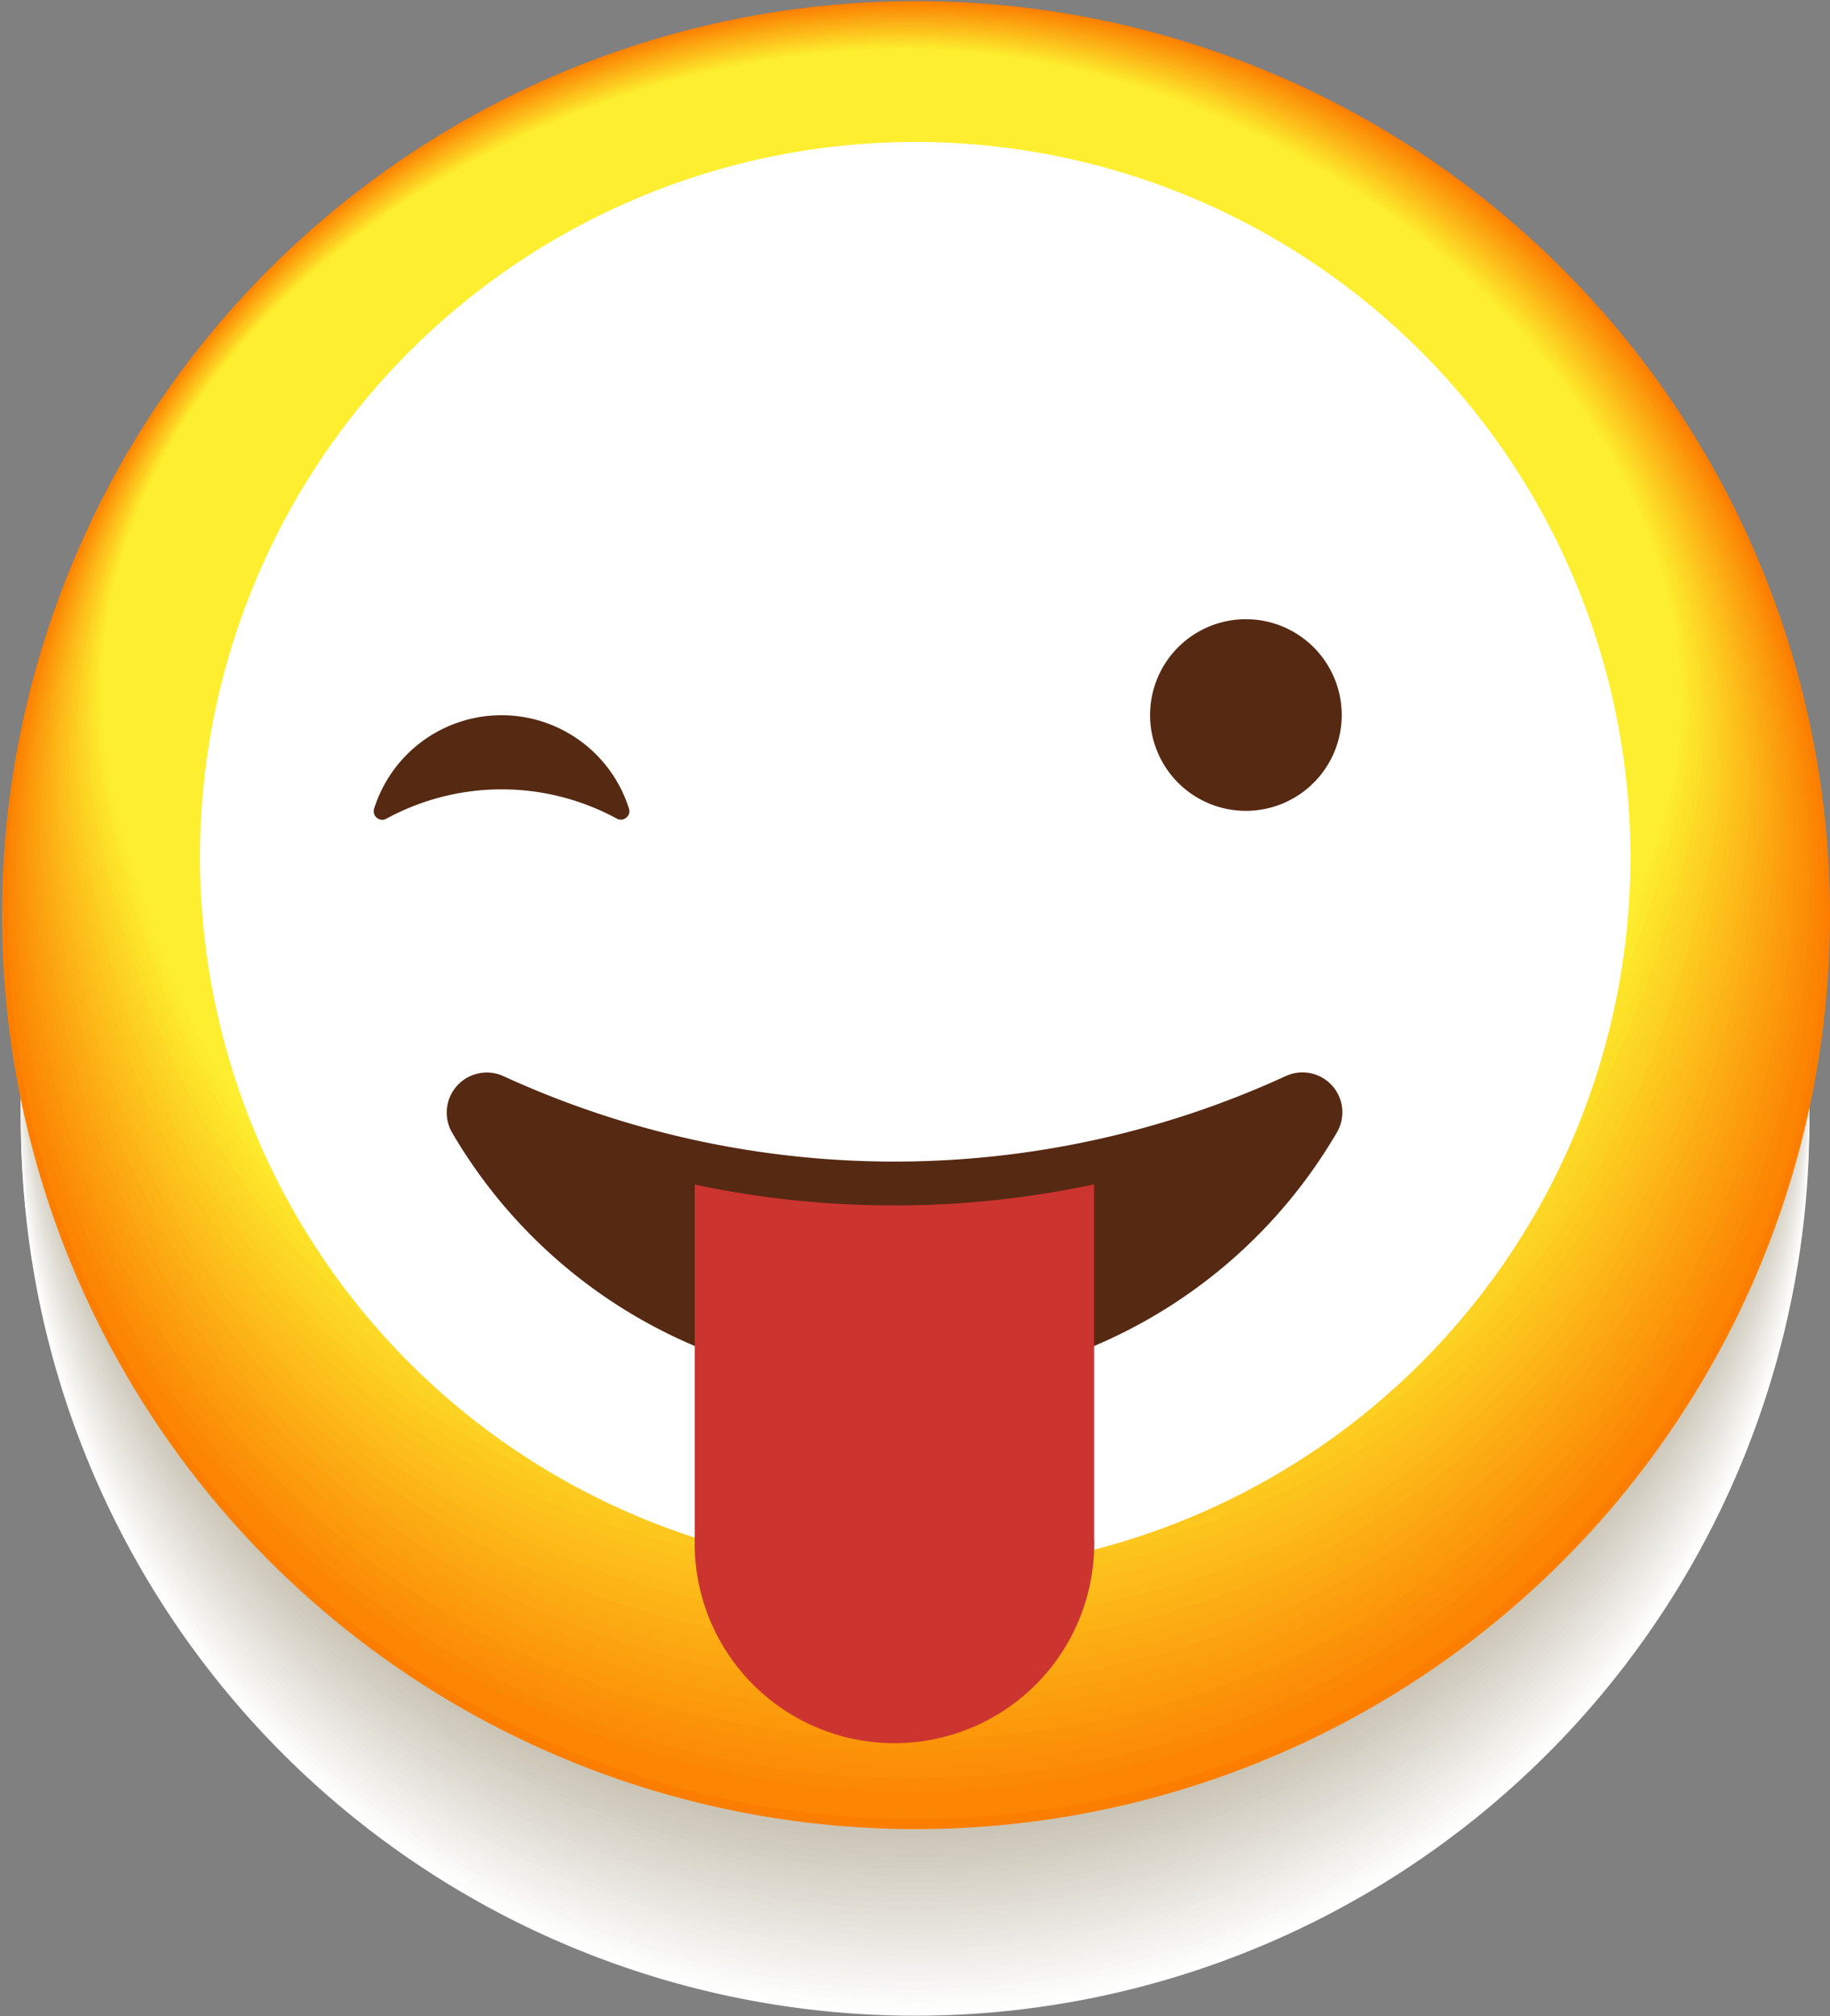 <svg xmlns="http://www.w3.org/2000/svg" width="164.727" height="181.47" viewBox="0 0 164.727 181.47">
  <rect x="0" y="0" width="164.727" height="181.47" fill="#808080" stroke="none"/>
  <g id="Group_1170" data-name="Group 1170" transform="translate(0 0)">
    <path id="Path_771" data-name="Path 771" d="M194.986,116.373a80.5,80.5,0,1,1-80.5-80.5A80.5,80.5,0,0,1,194.986,116.373Z" transform="translate(-32.12 -34.01)" fill="#fc7e00"/>
    <path id="Path_772" data-name="Path 772" d="M194.986,126.254a80.487,80.487,0,1,0,0,.006Z" transform="translate(-32.12 -25.306)" fill="#fff"/>
    <path id="Path_773" data-name="Path 773" d="M194.986,125.953a80.5,80.5,0,1,1-80.5-80.5A80.5,80.5,0,0,1,194.986,125.953Z" transform="translate(-32.12 -25.587)" fill="#fdfdfc"/>
    <path id="Path_774" data-name="Path 774" d="M194.986,125.689a80.465,80.465,0,1,1-23.528-56.952,80.5,80.5,0,0,1,23.528,56.952Z" transform="translate(-32.12 -25.869)" fill="#fbfbfa"/>
    <path id="Path_775" data-name="Path 775" d="M194.986,125.313a80.5,80.5,0,1,1-80.5-80.5A80.5,80.5,0,0,1,194.986,125.313Z" transform="translate(-32.12 -26.15)" fill="#f9f9f7"/>
    <path id="Path_776" data-name="Path 776" d="M194.986,124.993a80.5,80.5,0,1,1-80.5-80.5,80.5,80.5,0,0,1,80.5,80.5Z" transform="translate(-32.12 -26.431)" fill="#f7f6f4"/>
    <path id="Path_777" data-name="Path 777" d="M194.986,124.654a80.487,80.487,0,1,0,0,.006Z" transform="translate(-32.12 -26.713)" fill="#f5f4f1"/>
    <path id="Path_778" data-name="Path 778" d="M194.986,124.353a80.509,80.509,0,1,0,0,.013Z" transform="translate(-32.12 -26.994)" fill="#f3f2ef"/>
    <path id="Path_779" data-name="Path 779" d="M194.986,124.033a80.509,80.509,0,1,0,0,.013Z" transform="translate(-32.12 -27.275)" fill="#f1f0ec"/>
    <path id="Path_780" data-name="Path 780" d="M194.986,123.713a80.509,80.509,0,1,0,0,.013Z" transform="translate(-32.12 -27.557)" fill="#efeee9"/>
    <path id="Path_781" data-name="Path 781" d="M194.986,123.393a80.509,80.509,0,1,0,0,.013Z" transform="translate(-32.12 -27.838)" fill="#edece7"/>
    <path id="Path_782" data-name="Path 782" d="M194.986,123.064a80.487,80.487,0,1,0,0,.006Z" transform="translate(-32.12 -28.111)" fill="#ebe9e4"/>
    <path id="Path_783" data-name="Path 783" d="M194.986,122.744a80.487,80.487,0,1,0,0,.006Z" transform="translate(-32.12 -28.392)" fill="#e9e7e1"/>
    <path id="Path_784" data-name="Path 784" d="M194.986,122.424a80.487,80.487,0,1,0,0,.006Z" transform="translate(-32.12 -28.673)" fill="#e7e5de"/>
    <path id="Path_785" data-name="Path 785" d="M194.986,122.123a80.509,80.509,0,1,0,0,.013Z" transform="translate(-32.12 -28.954)" fill="#e5e3dc"/>
    <path id="Path_786" data-name="Path 786" d="M194.986,121.8a80.509,80.509,0,1,0,0,.013Z" transform="translate(-32.12 -29.236)" fill="#e3e1d9"/>
    <path id="Path_787" data-name="Path 787" d="M194.986,121.465A80.5,80.5,0,1,1,114.5,41,80.5,80.5,0,0,1,194.986,121.465Z" transform="translate(-32.12 -29.5)" fill="#e1dfd6"/>
    <path id="Path_788" data-name="Path 788" d="M194.986,121.163a80.5,80.5,0,1,1-80.5-80.5A80.5,80.5,0,0,1,194.986,121.163Z" transform="translate(-32.12 -29.799)" fill="#e0dcd4"/>
    <path id="Path_789" data-name="Path 789" d="M194.986,120.843a80.5,80.5,0,1,1-80.5-80.5A80.5,80.5,0,0,1,194.986,120.843Z" transform="translate(-32.12 -30.08)" fill="#dedad1"/>
    <path id="Path_790" data-name="Path 790" d="M194.986,120.541A80.465,80.465,0,1,1,171.451,63.6,80.5,80.5,0,0,1,194.986,120.541Z" transform="translate(-32.12 -30.379)" fill="#dcd8ce"/>
    <path id="Path_791" data-name="Path 791" d="M194.986,120.2a80.509,80.509,0,1,0,0,.013Z" transform="translate(-32.12 -30.642)" fill="#dad6cc"/>
    <ellipse id="Ellipse_44" data-name="Ellipse 44" cx="80.503" cy="80.503" rx="80.503" ry="80.503" transform="translate(1.879 8.456)" fill="#d8d4c9"/>
    <path id="Path_792" data-name="Path 792" d="M194.986,119.563a80.509,80.509,0,1,0,0,.013Z" transform="translate(-32.12 -31.205)" fill="#d6d2c6"/>
    <path id="Path_793" data-name="Path 793" d="M194.986,119.243a80.509,80.509,0,1,0,0,.013Z" transform="translate(-32.12 -31.486)" fill="#d4cfc3"/>
    <path id="Path_794" data-name="Path 794" d="M194.986,118.923a80.509,80.509,0,1,0,0,.013Z" transform="translate(-32.12 -31.768)" fill="#d2cdc1"/>
    <path id="Path_795" data-name="Path 795" d="M194.986,118.6a80.509,80.509,0,1,0,0,.013Z" transform="translate(-32.12 -32.049)" fill="#d0cbbe"/>
    <path id="Path_796" data-name="Path 796" d="M194.986,118.274a80.487,80.487,0,1,0,0,.006Z" transform="translate(-32.12 -32.322)" fill="#cec9bb"/>
    <path id="Path_797" data-name="Path 797" d="M194.986,117.954a80.487,80.487,0,1,0,0,.006Z" transform="translate(-32.12 -32.603)" fill="#ccc7b9"/>
    <path id="Path_798" data-name="Path 798" d="M194.986,117.672a80.531,80.531,0,1,0,0,.019Z" transform="translate(-32.12 -32.884)" fill="#cac5b6"/>
    <path id="Path_799" data-name="Path 799" d="M194.986,117.314a80.487,80.487,0,1,0,0,.006Z" transform="translate(-32.12 -33.166)" fill="#c8c2b3"/>
    <path id="Path_800" data-name="Path 800" d="M194.986,117.013a80.5,80.5,0,1,1-80.5-80.5A80.5,80.5,0,0,1,194.986,117.013Z" transform="translate(-32.12 -33.447)" fill="#c6c0b0"/>
    <path id="Path_801" data-name="Path 801" d="M194.986,116.637a80.453,80.453,0,1,0,0,.013Z" transform="translate(-32.12 -33.728)" fill="#c4beae"/>
    <path id="Path_802" data-name="Path 802" d="M194.986,116.373a80.5,80.5,0,1,1-80.5-80.5A80.5,80.5,0,0,1,194.986,116.373Z" transform="translate(-32.12 -34.01)" fill="#c2bcab"/>
    <path id="Path_803" data-name="Path 803" d="M197.717,117.243a82.27,82.27,0,1,0,0,.013Z" transform="translate(-32.99 -34.88)" fill="#fc7e00"/>
    <g id="Group_497" data-name="Group 497" transform="translate(0.357 0.225)" opacity="0.99">
      <path id="Path_804" data-name="Path 804" d="M197.08,116.837a81.762,81.762,0,1,1-23.97-57.912A81.95,81.95,0,0,1,197.08,116.837Z" transform="translate(-33.18 -35)" fill="#fc8202"/>
    </g>
    <g id="Group_498" data-name="Group 498" transform="translate(0.677 0.225)" opacity="0.99">
      <path id="Path_805" data-name="Path 805" d="M196.46,116.518a81.551,81.551,0,1,1-163.1,0C32.692,71.606,69.9,35,114.98,35S197.043,71.907,196.46,116.518Z" transform="translate(-33.35 -35)" fill="#fc8503"/>
    </g>
    <g id="Group_499" data-name="Group 499" transform="translate(1.018 0.432)" opacity="0.98">
      <path id="Path_806" data-name="Path 806" d="M195.812,116.12c-1.015,44.611-36.155,79.751-81.01,79.751A80.8,80.8,0,0,1,33.547,116.12c-.9-44.649,36.38-81.01,81.255-81.01S196.714,71.923,195.812,116.12Z" transform="translate(-33.531 -35.11)" fill="#fc8905"/>
    </g>
    <g id="Group_500" data-name="Group 500" transform="translate(1.419 0.564)" opacity="0.97">
      <path id="Path_807" data-name="Path 807" d="M195.155,115.758c-1.353,44.31-35.911,78.924-80.578,78.924a80.146,80.146,0,0,1-80.8-78.924c-1.2-44.367,36.211-80.578,80.8-80.578S196.339,71.993,195.155,115.758Z" transform="translate(-33.745 -35.18)" fill="#fc8d06"/>
    </g>
    <g id="Group_501" data-name="Group 501" transform="translate(1.662 0.714)" opacity="0.97">
      <path id="Path_808" data-name="Path 808" d="M194.552,115.387c-1.672,44.01-35.7,78.022-80.127,78.022s-78.924-33.956-80.5-78.022,36.042-80.127,80.5-80.127S196.056,72.054,194.552,115.387Z" transform="translate(-33.874 -35.26)" fill="#fc9008"/>
    </g>
    <g id="Group_502" data-name="Group 502" transform="translate(1.991 0.864)" opacity="0.96">
      <path id="Path_809" data-name="Path 809" d="M193.929,115.016c-1.879,43.709-35.441,77.139-79.695,77.139s-78.4-33.43-80.127-77.139S69.98,35.34,114.234,35.34,195.808,72.115,193.929,115.016Z" transform="translate(-34.049 -35.34)" fill="#fc9409"/>
    </g>
    <g id="Group_503" data-name="Group 503" transform="translate(2.304 0.996)" opacity="0.95">
      <path id="Path_810" data-name="Path 810" d="M193.313,114.635c-2.255,43.446-35.2,76.294-79.244,76.294S36.384,158.138,34.3,114.635,70,35.41,114.069,35.41,195.417,72.223,193.313,114.635Z" transform="translate(-34.216 -35.41)" fill="#fc980b"/>
    </g>
    <g id="Group_504" data-name="Group 504" transform="translate(2.621 1.146)" opacity="0.95">
      <path id="Path_811" data-name="Path 811" d="M192.676,114.264c-2.556,43.221-34.952,75.429-78.793,75.429s-77.045-32.209-79.394-75.429S70.023,35.49,113.883,35.49,195.269,72.152,192.676,114.264Z" transform="translate(-34.385 -35.49)" fill="#fc9b0c"/>
    </g>
    <g id="Group_505" data-name="Group 505" transform="translate(2.929 1.278)" opacity="0.94">
      <path id="Path_812" data-name="Path 812" d="M192.062,113.9c-2.894,42.845-34.708,74.565-78.361,74.565S37.37,156.841,34.683,113.9,70.067,35.56,113.7,35.56,194.862,72.3,192.062,113.9Z" transform="translate(-34.549 -35.56)" fill="#fc9f0e"/>
    </g>
    <g id="Group_506" data-name="Group 506" transform="translate(3.237 1.428)" opacity="0.94">
      <path id="Path_813" data-name="Path 813" d="M191.448,113.531c-3.232,42.544-34.482,73.682-77.928,73.682s-75.655-31.044-78.643-73.682S70.092,35.64,113.519,35.64,194.549,72.359,191.448,113.531Z" transform="translate(-34.713 -35.64)" fill="#fca30f"/>
    </g>
    <g id="Group_507" data-name="Group 507" transform="translate(3.586 1.578)" opacity="0.93">
      <path id="Path_814" data-name="Path 814" d="M190.8,113.16c-3.5,42.262-34.238,72.817-77.459,72.817S38.322,155.516,35.089,113.16,70.1,35.72,113.337,35.72,194.216,72.42,190.8,113.16Z" transform="translate(-34.898 -35.72)" fill="#fca611"/>
    </g>
    <g id="Group_508" data-name="Group 508" transform="translate(3.828 1.654)" opacity="0.92">
      <path id="Path_815" data-name="Path 815" d="M190.213,112.805c-3.89,41.98-33.994,71.972-77.045,71.972S38.828,154.9,35.258,112.805,70.135,35.76,113.168,35.76,193.934,72.5,190.213,112.805Z" transform="translate(-35.027 -35.76)" fill="#fcaa12"/>
    </g>
    <g id="Group_509" data-name="Group 509" transform="translate(4.148 1.86)" opacity="0.92">
      <path id="Path_816" data-name="Path 816" d="M189.575,112.408C185.366,154.088,155.75,183.5,113,183.5s-73.663-29.3-77.534-71.088S70.174,35.87,113,35.87,193.615,72.532,189.575,112.408Z" transform="translate(-35.197 -35.87)" fill="#fcae14"/>
    </g>
    <g id="Group_510" data-name="Group 510" transform="translate(4.445 1.992)" opacity="0.91">
      <path id="Path_817" data-name="Path 817" d="M188.966,112.046c-4.548,41.341-33.524,70.224-76.143,70.224s-72.986-28.713-77.158-70.224S70.2,35.94,112.823,35.94,193.288,72.6,188.966,112.046Z" transform="translate(-35.356 -35.94)" fill="#fcb115"/>
    </g>
    <g id="Group_511" data-name="Group 511" transform="translate(4.741 2.105)" opacity="0.9">
      <path id="Path_818" data-name="Path 818" d="M188.358,111.692c-4.886,41.1-33.28,69.36-75.692,69.36s-72.329-28.187-76.8-69.36S70.253,36,112.666,36,192.981,72.681,188.358,111.692Z" transform="translate(-35.513 -36)" fill="#fcb517"/>
    </g>
    <g id="Group_512" data-name="Group 512" transform="translate(5.034 2.33)" opacity="0.9">
      <path id="Path_819" data-name="Path 819" d="M187.732,111.286c-5.205,40.8-33.036,68.476-75.166,68.476s-71.727-27.53-76.5-68.476S70.285,36.12,112.491,36.12,192.656,72.707,187.732,111.286Z" transform="translate(-35.669 -36.12)" fill="#fdb918"/>
    </g>
    <g id="Group_513" data-name="Group 513" transform="translate(5.324 2.424)" opacity="0.89">
      <path id="Path_820" data-name="Path 820" d="M187.127,111.017c-5.637,40.5-32.81,67.65-74.809,67.65s-70.976-27.079-76.049-67.65S70.318,36.17,112.318,36.17,192.351,72.795,187.127,111.017Z" transform="translate(-35.823 -36.17)" fill="#fdbd1a"/>
    </g>
    <g id="Group_514" data-name="Group 514" transform="translate(5.615 2.574)" opacity="0.88">
      <path id="Path_821" data-name="Path 821" d="M186.5,110.552c-5.882,40.214-32.547,66.766-74.358,66.766S41.826,151.01,36.47,110.552s33.825-74.3,75.674-74.3S191.989,72.837,186.5,110.552Z" transform="translate(-35.978 -36.25)" fill="#fdc01b"/>
    </g>
    <g id="Group_515" data-name="Group 515" transform="translate(5.901 2.706)" opacity="0.88">
      <path id="Path_822" data-name="Path 822" d="M185.9,110.19c-6.22,39.932-32.321,65.9-73.907,65.9s-69.66-25.744-75.316-65.9,33.712-73.87,75.316-73.87S191.7,72.907,185.9,110.19Z" transform="translate(-36.13 -36.32)" fill="#fdc41d"/>
    </g>
    <g id="Group_516" data-name="Group 516" transform="translate(6.185 2.856)" opacity="0.87">
      <path id="Path_823" data-name="Path 823" d="M185.3,109.819c-6.577,39.631-32.1,65.019-73.475,65.019S42.837,149.619,36.88,109.819,70.423,36.4,111.821,36.4,191.4,72.968,185.3,109.819Z" transform="translate(-36.282 -36.4)" fill="#fdc81e"/>
    </g>
    <g id="Group_517" data-name="Group 517" transform="translate(6.467 2.988)" opacity="0.86">
      <path id="Path_824" data-name="Path 824" d="M184.675,109.456c-6.9,39.331-31.833,64.154-73.024,64.154s-68.307-24.636-74.565-64.154S70.46,36.47,111.651,36.47,191.083,73.038,184.675,109.456Z" transform="translate(-36.432 -36.47)" fill="#fdcb20"/>
    </g>
    <g id="Group_518" data-name="Group 518" transform="translate(6.837 3.138)" opacity="0.86">
      <path id="Path_825" data-name="Path 825" d="M184.032,109.085c-7.254,39.03-31.607,63.29-72.573,63.29s-67.65-24.11-74.133-63.29S70.55,36.55,111.535,36.55,190.722,73.1,184.032,109.085Z" transform="translate(-36.628 -36.55)" fill="#fdcf21"/>
    </g>
    <g id="Group_519" data-name="Group 519" transform="translate(7.025 3.289)" opacity="0.85">
      <path id="Path_826" data-name="Path 826" d="M183.475,108.733c-7.517,38.748-31.363,62.425-72.141,62.425S44.361,147.65,37.5,108.733s33.054-72.1,73.832-72.1S190.446,73.142,183.475,108.733Z" transform="translate(-36.728 -36.63)" fill="#fdd323"/>
    </g>
    <g id="Group_520" data-name="Group 520" transform="translate(7.301 3.42)" opacity="0.85">
      <path id="Path_827" data-name="Path 827" d="M182.857,108.333c-7.949,38.447-31.119,61.561-71.69,61.561s-66.3-22.888-73.456-61.561S70.6,36.7,111.167,36.7,190.129,73.212,182.857,108.333Z" transform="translate(-36.875 -36.7)" fill="#fdd624"/>
    </g>
    <g id="Group_521" data-name="Group 521" transform="translate(7.578 3.57)" opacity="0.84">
      <path id="Path_828" data-name="Path 828" d="M182.257,107.962c-8.306,38.222-30.893,60.772-71.257,60.772s-65.639-22.381-73.08-60.772S70.636,36.78,111,36.78,189.793,73.254,182.257,107.962Z" transform="translate(-37.023 -36.78)" fill="#fdda26"/>
    </g>
    <g id="Group_522" data-name="Group 522" transform="translate(7.85 3.702)" opacity="0.83">
      <path id="Path_829" data-name="Path 829" d="M181.641,107.6c-8.644,37.865-30.63,59.813-70.788,59.813S45.873,145.709,38.13,107.6s32.547-70.75,72.723-70.75S189.477,73.324,181.641,107.6Z" transform="translate(-37.168 -36.85)" fill="#fdde27"/>
    </g>
    <g id="Group_523" data-name="Group 523" transform="translate(8.121 3.852)" opacity="0.83">
      <path id="Path_830" data-name="Path 830" d="M181.045,107.229c-9,37.583-30.4,58.949-70.356,58.949s-64.3-21.14-72.347-58.949,32.378-70.3,72.347-70.3S189.163,73.386,181.045,107.229Z" transform="translate(-37.311 -36.93)" fill="#fde129"/>
    </g>
    <g id="Group_524" data-name="Group 524" transform="translate(8.299 3.984)" opacity="0.82">
      <path id="Path_831" data-name="Path 831" d="M180.492,106.848c-9.4,37.264-30.179,58.1-69.923,58.1s-63.628-20.558-72.047-58.1S70.825,37,110.569,37,188.854,73.418,180.492,106.848Z" transform="translate(-37.406 -37)" fill="#fde52a"/>
    </g>
    <g id="Group_525" data-name="Group 525" transform="translate(8.656 4.115)" opacity="0.81">
      <path id="Path_832" data-name="Path 832" d="M179.836,106.467c-9.753,36.963-29.916,57.22-69.529,57.22s-62.9-19.938-71.539-57.22,32.058-69.4,71.6-69.4S188.462,73.488,179.836,106.467Z" transform="translate(-37.596 -37.07)" fill="#fde92c"/>
    </g>
    <g id="Group_526" data-name="Group 526" transform="translate(8.847 4.284)" opacity="0.81">
      <path id="Path_833" data-name="Path 833" d="M179.2,106.106c-10.11,36.662-29.691,56.375-69.021,56.375s-62.294-19.393-71.239-56.375S70.888,37.16,110.181,37.16,188.2,73.54,179.2,106.106Z" transform="translate(-37.698 -37.16)" fill="#fdec2d"/>
    </g>
    <g id="Group_527" data-name="Group 527" transform="translate(9.184 4.416)" opacity="0.8">
      <path id="Path_834" data-name="Path 834" d="M178.65,105.744c-10.448,36.362-29.465,55.491-68.589,55.491S48.443,142.444,39.2,105.744,70.918,37.23,110.061,37.23,187.858,73.592,178.65,105.744Z" transform="translate(-37.877 -37.23)" fill="#fdf02f"/>
    </g>
    <g id="Group_528" data-name="Group 528" transform="translate(18.002 12.778)">
      <path id="Path_835" data-name="Path 835" d="M171.33,106.06a64.38,64.38,0,1,1-64.38-64.38,64.38,64.38,0,0,1,64.38,64.38Z" transform="translate(-42.57 -41.68)" fill="#fff"/>
    </g>
    <path id="Path_836" data-name="Path 836" d="M72.8,78.462a.77.77,0,0,0,1.09-.846,12.027,12.027,0,0,0-22.982,0,.77.77,0,0,0,1.109.846,21.7,21.7,0,0,1,20.783,0Z" transform="translate(-17.252 -4.761)" fill="#562912"/>
    <path id="Path_837" data-name="Path 837" d="M125.246,79.513A22.193,22.193,0,1,1,103.053,57.32a22.193,22.193,0,0,1,22.193,22.193Z" transform="translate(9.095 -15.152)" fill="#fff"/>
    <path id="Path_838" data-name="Path 838" d="M105.331,73.165a8.625,8.625,0,1,1-8.625-8.625,8.625,8.625,0,0,1,8.625,8.625Z" transform="translate(15.443 -8.804)" fill="#562912"/>
    <path id="Path_839" data-name="Path 839" d="M59.464,86.571a3.608,3.608,0,0,0-4.585,5.111,46.114,46.114,0,0,0,79.62,0,3.589,3.589,0,0,0-4.566-5.111,84.412,84.412,0,0,1-70.468,0Z" transform="translate(-14.177 10.28)" fill="#562912"/>
    <path id="Path_840" data-name="Path 840" d="M84.258,93.508a86.046,86.046,0,0,1-17.983-1.879v31.7a17.984,17.984,0,1,0,35.948,0V91.61a85.878,85.878,0,0,1-17.965,1.9Z" transform="translate(-3.736 14.994)" fill="#cc342f"/>
  </g>
</svg>
